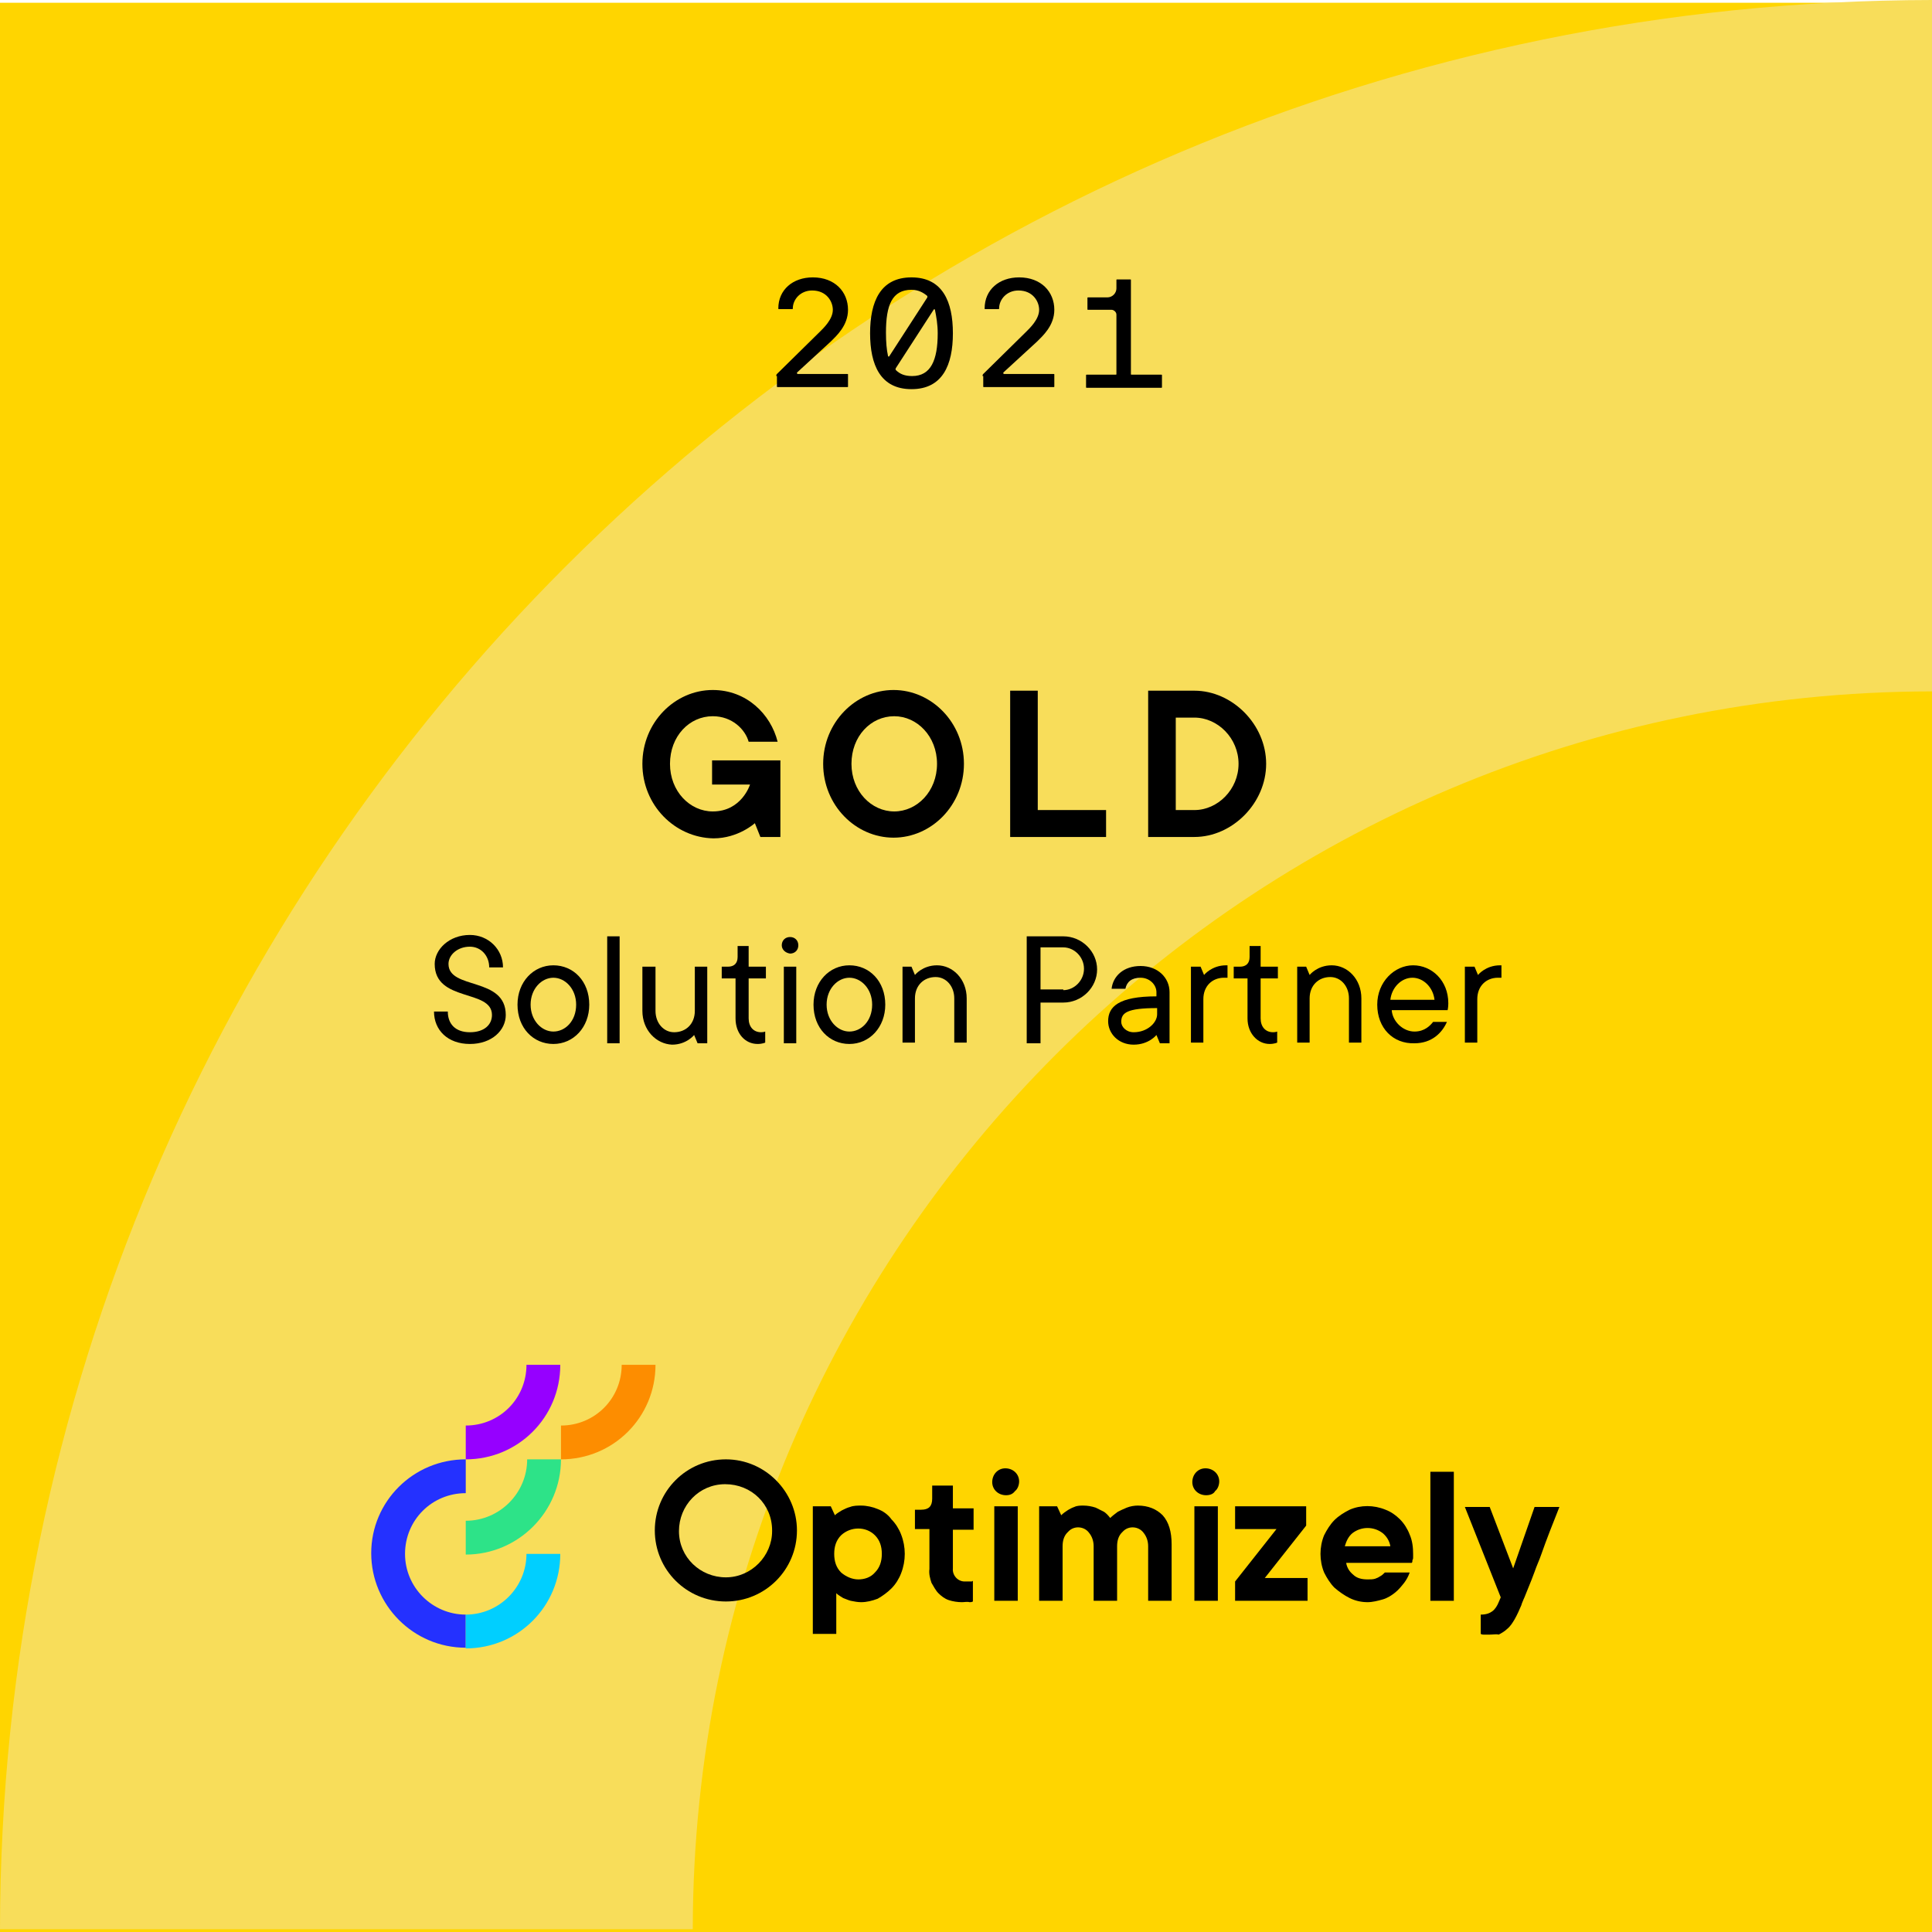 <?xml version="1.0" encoding="UTF-8"?> <!-- Generator: Adobe Illustrator 25.2.1, SVG Export Plug-In . SVG Version: 6.00 Build 0) --> <svg xmlns="http://www.w3.org/2000/svg" xmlns:xlink="http://www.w3.org/1999/xlink" version="1.1" id="Layer_1" x="0px" y="0px" viewBox="0 0 280 280" style="enable-background:new 0 0 280 280;" xml:space="preserve"> <style type="text/css"> .st0{fill:#FFD500;} .st1{fill:#F8DD5A;} .st2{fill:#2DE388;} .st3{fill:#2431FF;} .st4{fill:#00CFFF;} .st5{fill:#9600FF;} .st6{fill:#FD8D00;} </style> <g> <rect y="0.4" class="st0" width="280" height="279.6"></rect> <path class="st1" d="M280,100.2V0C125.4,0.2,0.2,125.2,0,279.6h100.4C100.5,180.6,180.8,100.3,280,100.2z"></path> <g> <g> <path class="st2" d="M67.5,220.4v4.9c7.6,0,13.8-6.2,13.8-13.8h-4.9C76.4,216.4,72.4,220.4,67.5,220.4z"></path> <path class="st3" d="M67.5,234c-4.8,0-8.8-3.9-8.8-8.8s3.9-8.8,8.8-8.8v-4.9c-7.6,0-13.7,6.1-13.7,13.6s6.1,13.7,13.7,13.7 c0,0,0,0,0,0V234z"></path> <path class="st4" d="M67.5,234v4.9c7.6,0,13.7-6.1,13.7-13.7h-4.9C76.3,230,72.4,234,67.5,234z"></path> <path class="st5" d="M67.5,206.6v4.9c7.6,0,13.7-6.1,13.7-13.7h-4.9C76.3,202.7,72.4,206.6,67.5,206.6z"></path> <path class="st6" d="M81.3,206.6v4.9c7.6,0,13.7-6.1,13.7-13.7h-4.9C90.1,202.7,86.2,206.6,81.3,206.6z"></path> </g> <g> <g> <path d="M117.9,218.3h2.5l0.6,1.3c0.3-0.3,0.7-0.5,1-0.7c0.4-0.2,0.8-0.4,1.2-0.5c0.5-0.2,1.1-0.2,1.6-0.2 c0.8,0,1.7,0.2,2.4,0.5c0.8,0.3,1.5,0.8,2,1.5c0.6,0.6,1.1,1.4,1.4,2.2c0.7,1.8,0.7,3.8,0,5.6c-0.3,0.8-0.8,1.6-1.4,2.2 c-0.6,0.6-1.3,1.1-2,1.5c-0.8,0.3-1.6,0.5-2.4,0.5c-0.5,0-1-0.1-1.5-0.2c-0.4-0.1-0.8-0.3-1.1-0.4c-0.3-0.2-0.7-0.4-1-0.7v5.9 h-3.4V218.3z M124.4,228.9c0.9,0,1.8-0.3,2.4-1c0.7-0.7,1-1.6,1-2.7c0-1.1-0.3-2-1-2.7c-1.3-1.3-3.5-1.3-4.9,0c0,0,0,0,0,0 c-0.7,0.7-1,1.6-1,2.7c0,1.1,0.3,2,1,2.7C122.6,228.5,123.5,228.9,124.4,228.9L124.4,228.9z"></path> <path d="M139.4,232.2c-0.6,0-1.3-0.1-1.9-0.3c-0.6-0.2-1.1-0.6-1.5-1c-0.4-0.4-0.7-1-1-1.5c-0.2-0.6-0.4-1.3-0.3-2v-5.8h-2.1 v-2.8h0.9c1.1,0,1.6-0.5,1.6-1.6v-1.9h3v3.3h3v3.1h-3v5.6c-0.1,1,0.7,1.9,1.7,1.9c0.1,0,0.2,0,0.3,0c0.2,0,0.3,0,0.4,0 c0.1,0,0.2,0,0.3,0c0.1,0,0.2-0.1,0.2-0.1v3c-0.2,0.1-0.3,0.1-0.5,0.1C140.2,232.1,139.8,232.2,139.4,232.2z"></path> <path d="M145.8,216.7c-1.1,0-2-0.8-2-1.9s0.8-2,1.9-2c1.1,0,2,0.8,2,1.9c0,0.5-0.2,1.1-0.6,1.4 C146.8,216.5,146.4,216.7,145.8,216.7z M144.1,218.3h3.4V232h-3.4V218.3z"></path> <path d="M150.7,218.3h2.5l0.6,1.3c0.3-0.3,0.6-0.5,0.9-0.7c0.3-0.2,0.7-0.4,1-0.5c0.4-0.2,0.9-0.2,1.3-0.2 c0.6,0,1.2,0.1,1.8,0.3c0.4,0.2,0.8,0.4,1.2,0.6c0.3,0.2,0.6,0.5,0.9,0.9c0.3-0.3,0.7-0.6,1.1-0.9c0.4-0.2,0.8-0.4,1.3-0.6 c0.5-0.2,1.1-0.3,1.6-0.3c1.5,0,2.7,0.5,3.6,1.4c0.9,1,1.3,2.4,1.3,4.2v8.2h-3.4v-7.9c0-0.7-0.2-1.4-0.7-2 c-0.7-0.9-2.1-1-2.9-0.2c-0.1,0.1-0.1,0.1-0.2,0.2c-0.5,0.5-0.7,1.2-0.7,2v7.9h-3.4v-7.9c0-0.7-0.2-1.4-0.7-2 c-0.7-0.9-2.1-1-2.9-0.2c-0.1,0.1-0.1,0.1-0.2,0.2c-0.5,0.5-0.7,1.2-0.7,2v7.9h-3.4V218.3z"></path> <path d="M174.8,216.7c-1.1,0-2-0.8-2-1.9c0-1.1,0.8-2,1.9-2c1.1,0,2,0.8,2,1.9c0,0.5-0.2,1.1-0.6,1.4 C175.9,216.5,175.4,216.7,174.8,216.7z M173.1,218.3h3.4V232h-3.4V218.3z"></path> <path d="M179,229.2l6-7.6h-6v-3.3h10.3v2.8l-6,7.6h6.2v3.3H179V229.2z"></path> <path d="M198.2,232.2c-0.9,0-1.8-0.2-2.6-0.6c-0.8-0.4-1.5-0.9-2.2-1.5c-0.6-0.6-1.1-1.4-1.5-2.2c-0.7-1.7-0.7-3.7,0-5.4 c0.4-0.8,0.9-1.6,1.5-2.2c0.6-0.6,1.4-1.1,2.2-1.5c1.6-0.7,3.5-0.7,5.2,0c0.8,0.3,1.5,0.8,2.1,1.4c0.6,0.6,1.1,1.4,1.4,2.2 c0.4,0.9,0.5,1.9,0.5,2.8c0,0.2,0,0.3,0,0.5c0,0.1,0,0.3-0.1,0.4c0,0.2,0,0.3-0.1,0.4h-9.5c0.1,0.7,0.5,1.3,1,1.7 c0.5,0.5,1.2,0.7,2.1,0.7c0.4,0,0.8,0,1.1-0.1c0.3-0.1,0.5-0.2,0.8-0.4c0.2-0.1,0.4-0.3,0.6-0.5h3.6c-0.2,0.6-0.5,1.1-0.8,1.5 c-0.4,0.5-0.8,1-1.3,1.4c-0.5,0.4-1.1,0.8-1.8,1C199.7,232,198.9,232.2,198.2,232.2z M201.5,224.1c-0.1-0.7-0.5-1.4-1.1-1.9 c-1.3-1-3.1-1-4.4,0c-0.6,0.5-0.9,1.2-1.1,1.9H201.5z"></path> <path d="M207.3,213.3h3.4V232h-3.4V213.3z"></path> <path d="M215.9,236.9c-0.2,0-0.3,0-0.5,0c-0.1,0-0.2,0-0.4,0c-0.1,0-0.2,0-0.4-0.1v-2.8c0.8,0,1.3-0.2,1.7-0.5 c0.4-0.3,0.7-0.8,0.9-1.3l0.3-0.7l-5.2-13.1h3.6l3.4,8.9l3.1-8.9h3.6c-1,2.5-1.9,4.8-2.6,6.8c-0.3,0.9-0.7,1.7-1,2.6 c-0.3,0.8-0.6,1.6-0.9,2.3c-0.3,0.7-0.5,1.3-0.7,1.7c-0.2,0.5-0.3,0.7-0.3,0.8c-0.3,0.7-0.6,1.4-1,2.1c-0.3,0.5-0.6,1-1.1,1.4 c-0.3,0.3-0.8,0.6-1.2,0.8C216.9,236.8,216.4,236.9,215.9,236.9z"></path> <path d="M105.2,211.5c-5.7,0-10.3,4.6-10.3,10.3c0,5.7,4.6,10.3,10.3,10.3c5.7,0,10.3-4.6,10.3-10.3 C115.5,216.2,110.9,211.5,105.2,211.5C105.2,211.5,105.2,211.5,105.2,211.5z M105.2,228.6c-3.7,0-6.8-2.9-6.8-6.7 c0-3.7,2.9-6.8,6.7-6.8s6.8,2.9,6.8,6.7c0,0,0,0.1,0,0.1C111.9,225.5,108.9,228.6,105.2,228.6z"></path> </g> </g> </g> <g> <path d="M93.1,110.7c0-6,4.7-10.7,10.2-10.7c4.9,0,8.4,3.5,9.4,7.5h-4.2c-0.5-1.8-2.4-3.7-5.2-3.7c-3.4,0-6.2,2.9-6.2,6.9 c0,4,2.9,6.9,6.2,6.9c4.2,0,5.4-3.9,5.4-3.9h-5.5v-3.5h9.9v11.1h-2.9l-0.8-2c0,0-2.4,2.2-6,2.2C97.8,121.4,93.1,116.7,93.1,110.7z "></path> <path d="M119.3,110.7c0-6,4.7-10.7,10.2-10.7c5.5,0,10.2,4.7,10.2,10.7c0,6-4.7,10.7-10.2,10.7C124,121.4,119.3,116.7,119.3,110.7 z M135.8,110.7c0-4-2.9-6.9-6.2-6.9c-3.4,0-6.2,2.9-6.2,6.9c0,4,2.9,6.9,6.2,6.9C132.9,117.6,135.8,114.7,135.8,110.7z"></path> <path d="M146.4,100.1h4v17.3h9.9v3.9h-13.9V100.1z"></path> <path d="M166.4,100.1h6.7c5.5,0,10.4,4.9,10.4,10.6c0,5.7-4.9,10.6-10.4,10.6h-6.7V100.1z M173.1,117.4c3.4,0,6.4-3,6.4-6.7 s-3-6.7-6.4-6.7h-2.7v13.4H173.1z"></path> </g> <g> <path d="M112.5,54.5c0-0.1,0-0.2,0.1-0.3l6.2-6.1c0.5-0.5,1.9-1.8,1.9-3.2c0-1.2-0.9-2.8-3-2.8c-1.7,0-2.8,1.3-2.8,2.6 c0,0.1,0,0.1-0.1,0.1h-1.9c-0.1,0-0.1,0-0.1-0.1c0-2.7,2.1-4.5,5-4.5c3.2,0,5.1,2.1,5.1,4.7c0,2.3-1.7,3.8-2.5,4.6l-4.9,4.5 c0,0,0,0.2,0.1,0.2h7.2c0.1,0,0.1,0,0.1,0.1v1.7c0,0.1,0,0.1-0.1,0.1h-10.1c-0.1,0-0.1,0-0.1-0.1V54.5z"></path> <path d="M132.1,56.4c-4.5,0-6-3.5-6-8.1s1.5-8.1,6-8.1c4.5,0,6,3.5,6,8.1S136.6,56.4,132.1,56.4z M128.7,51.6c0,0.1,0.2,0.1,0.2,0 l5.5-8.5c0-0.1,0-0.1,0-0.2c-0.6-0.5-1.3-0.9-2.3-0.9c-2.8,0-3.7,2.2-3.7,6.2C128.4,49.6,128.5,50.7,128.7,51.6z M135.5,44.9 c0-0.1-0.2-0.1-0.2,0l-5.5,8.5c0,0.1,0,0.2,0,0.2c0.6,0.6,1.3,0.9,2.4,0.9c2.7,0,3.7-2.3,3.7-6.2C135.9,47,135.7,45.9,135.5,44.9z "></path> <path d="M142.4,54.5c0-0.1,0-0.2,0.1-0.3l6.2-6.1c0.5-0.5,1.9-1.8,1.9-3.2c0-1.2-0.9-2.8-3-2.8c-1.7,0-2.8,1.3-2.8,2.6 c0,0.1,0,0.1-0.1,0.1h-1.9c-0.1,0-0.1,0-0.1-0.1c0-2.7,2.1-4.5,5-4.5c3.2,0,5.1,2.1,5.1,4.7c0,2.3-1.7,3.8-2.5,4.6l-4.9,4.5 c0,0,0,0.2,0.1,0.2h7.2c0.1,0,0.1,0,0.1,0.1v1.7c0,0.1,0,0.1-0.1,0.1h-10.1c-0.1,0-0.1,0-0.1-0.1V54.5z"></path> <path d="M157.5,56.2c-0.1,0-0.1,0-0.1-0.1v-1.7c0-0.1,0-0.1,0.1-0.1h4.2c0.1,0,0.1,0,0.1-0.1v-8.6c0-0.4-0.4-0.7-0.7-0.7h-3.4 c-0.1,0-0.1,0-0.1-0.1v-1.6c0-0.1,0-0.1,0.1-0.1h2.8c0.7,0,1.3-0.6,1.3-1.3v-1.2c0-0.1,0-0.1,0.1-0.1h1.9c0.1,0,0.1,0,0.1,0.1 v13.6c0,0.1,0,0.1,0.1,0.1h4.3c0.1,0,0.1,0,0.1,0.1v1.7c0,0.1,0,0.1-0.1,0.1H157.5z"></path> </g> <g> <path d="M62.9,146.6h2c0,1.8,1.1,3,3.2,3s3.2-1.1,3.2-2.5c0-3.8-8.3-1.8-8.3-7.4c0-2.1,2.1-4.2,5.1-4.2c2.7,0,4.8,2.1,4.8,4.7h-2 c0-1.7-1.2-3-2.8-3c-1.8,0-3.1,1.2-3.1,2.5c0,3.8,8.3,1.8,8.3,7.4c0,2.2-2,4.2-5.2,4.2S62.9,149.3,62.9,146.6z"></path> <path d="M75,145.6c0-3.3,2.3-5.7,5.2-5.7s5.2,2.3,5.2,5.7c0,3.3-2.3,5.7-5.2,5.7S75,149,75,145.6z M83.5,145.6 c0-2.3-1.6-3.9-3.3-3.9s-3.3,1.6-3.3,3.9s1.6,3.9,3.3,3.9S83.5,148,83.5,145.6z"></path> <path d="M88,135.7h1.8v15.5H88V135.7z"></path> <path d="M93.1,146.5v-6.4H95v6.4c0,1.8,1.2,3.1,2.7,3.1c1.7,0,3-1.2,3-3.1v-6.4h1.8v11.1h-1.4l-0.5-1.2c0,0-1.1,1.4-3.2,1.4 C95.1,151.3,93.1,149.3,93.1,146.5z"></path> <path d="M106.6,147.6v-5.8h-2v-1.7h0.9c0.9,0,1.4-0.5,1.4-1.4v-1.6h1.6v3h2.5v1.7h-2.5v5.8c0,1.2,0.7,2,1.8,2 c0.4,0,0.6-0.1,0.6-0.1v1.6c0,0-0.4,0.2-1.1,0.2C108,151.3,106.6,149.8,106.6,147.6z"></path> <path d="M113.3,137c0-0.7,0.5-1.2,1.2-1.2c0.7,0,1.2,0.5,1.2,1.2c0,0.7-0.5,1.2-1.2,1.2C113.8,138.1,113.3,137.6,113.3,137z M113.6,140.1h1.8v11.1h-1.8V140.1z"></path> <path d="M117.9,145.6c0-3.3,2.3-5.7,5.2-5.7s5.2,2.3,5.2,5.7c0,3.3-2.3,5.7-5.2,5.7S117.9,149,117.9,145.6z M126.4,145.6 c0-2.3-1.6-3.9-3.3-3.9s-3.3,1.6-3.3,3.9s1.6,3.9,3.3,3.9S126.4,148,126.4,145.6z"></path> <path d="M130.7,140.1h1.4l0.5,1.2c0,0,1.1-1.4,3.2-1.4c2.3,0,4.3,2,4.3,4.8v6.4h-1.8v-6.4c0-1.8-1.2-3.1-2.7-3.1 c-1.7,0-3,1.2-3,3.1v6.4h-1.8V140.1z"></path> <path d="M148.8,135.7h5.3c2.7,0,4.9,2.2,4.9,4.8s-2.2,4.8-4.9,4.8h-3.3v5.9h-2V135.7z M154.1,143.5c1.6,0,3-1.4,3-3.1 c0-1.7-1.4-3.1-3-3.1h-3.3v6.1H154.1z"></path> <path d="M160.6,148c0-2.1,1.5-3.6,7-3.6v-0.6c0-1.1-1-2.1-2.3-2.1s-2,0.6-2.2,1.6h-2c0.2-1.8,1.7-3.3,4.2-3.3 c2.5,0,4.2,1.7,4.2,3.8v7.4h-1.4l-0.5-1.2c0,0-1.1,1.4-3.3,1.4S160.6,149.8,160.6,148z M167.7,147v-0.9c-4.4,0-5.2,0.7-5.2,2 c0,0.7,0.7,1.5,1.8,1.5C166.3,149.6,167.7,148.2,167.7,147z"></path> <path d="M172.6,140.1h1.4l0.5,1.2c0,0,1.1-1.4,3.2-1.4h0.2v1.8h-0.5c-1.7,0-3,1.2-3,3.1v6.3h-1.8V140.1z"></path> <path d="M180.8,147.6v-5.8h-2v-1.7h0.9c0.9,0,1.4-0.5,1.4-1.4v-1.6h1.6v3h2.5v1.7h-2.5v5.8c0,1.2,0.7,2,1.8,2 c0.4,0,0.6-0.1,0.6-0.1v1.6c0,0-0.4,0.2-1.1,0.2C182.3,151.3,180.8,149.8,180.8,147.6z"></path> <path d="M187.9,140.1h1.4l0.5,1.2c0,0,1.1-1.4,3.2-1.4c2.3,0,4.3,2,4.3,4.8v6.4h-1.8v-6.4c0-1.8-1.2-3.1-2.7-3.1 c-1.7,0-3,1.2-3,3.1v6.4h-1.8V140.1z"></path> <path d="M199.6,145.6c0-3.3,2.5-5.7,5.2-5.7c2.7,0,5.1,2.2,5.1,5.5c0,0.6-0.1,1-0.1,1h-8.1c0.1,1.6,1.6,3.1,3.3,3.1 c1.5,0,2.3-0.9,2.7-1.4h2c-0.7,1.6-2.2,3.1-4.7,3.1C201.9,151.3,199.6,149,199.6,145.6z M207.9,144.9c-0.2-1.8-1.6-3.2-3.2-3.2 c-1.6,0-3,1.4-3.2,3.2H207.9z"></path> <path d="M212.3,140.1h1.4l0.5,1.2c0,0,1.1-1.4,3.2-1.4h0.2v1.8h-0.5c-1.7,0-3,1.2-3,3.1v6.3h-1.8V140.1z"></path> </g> </g> </svg> 